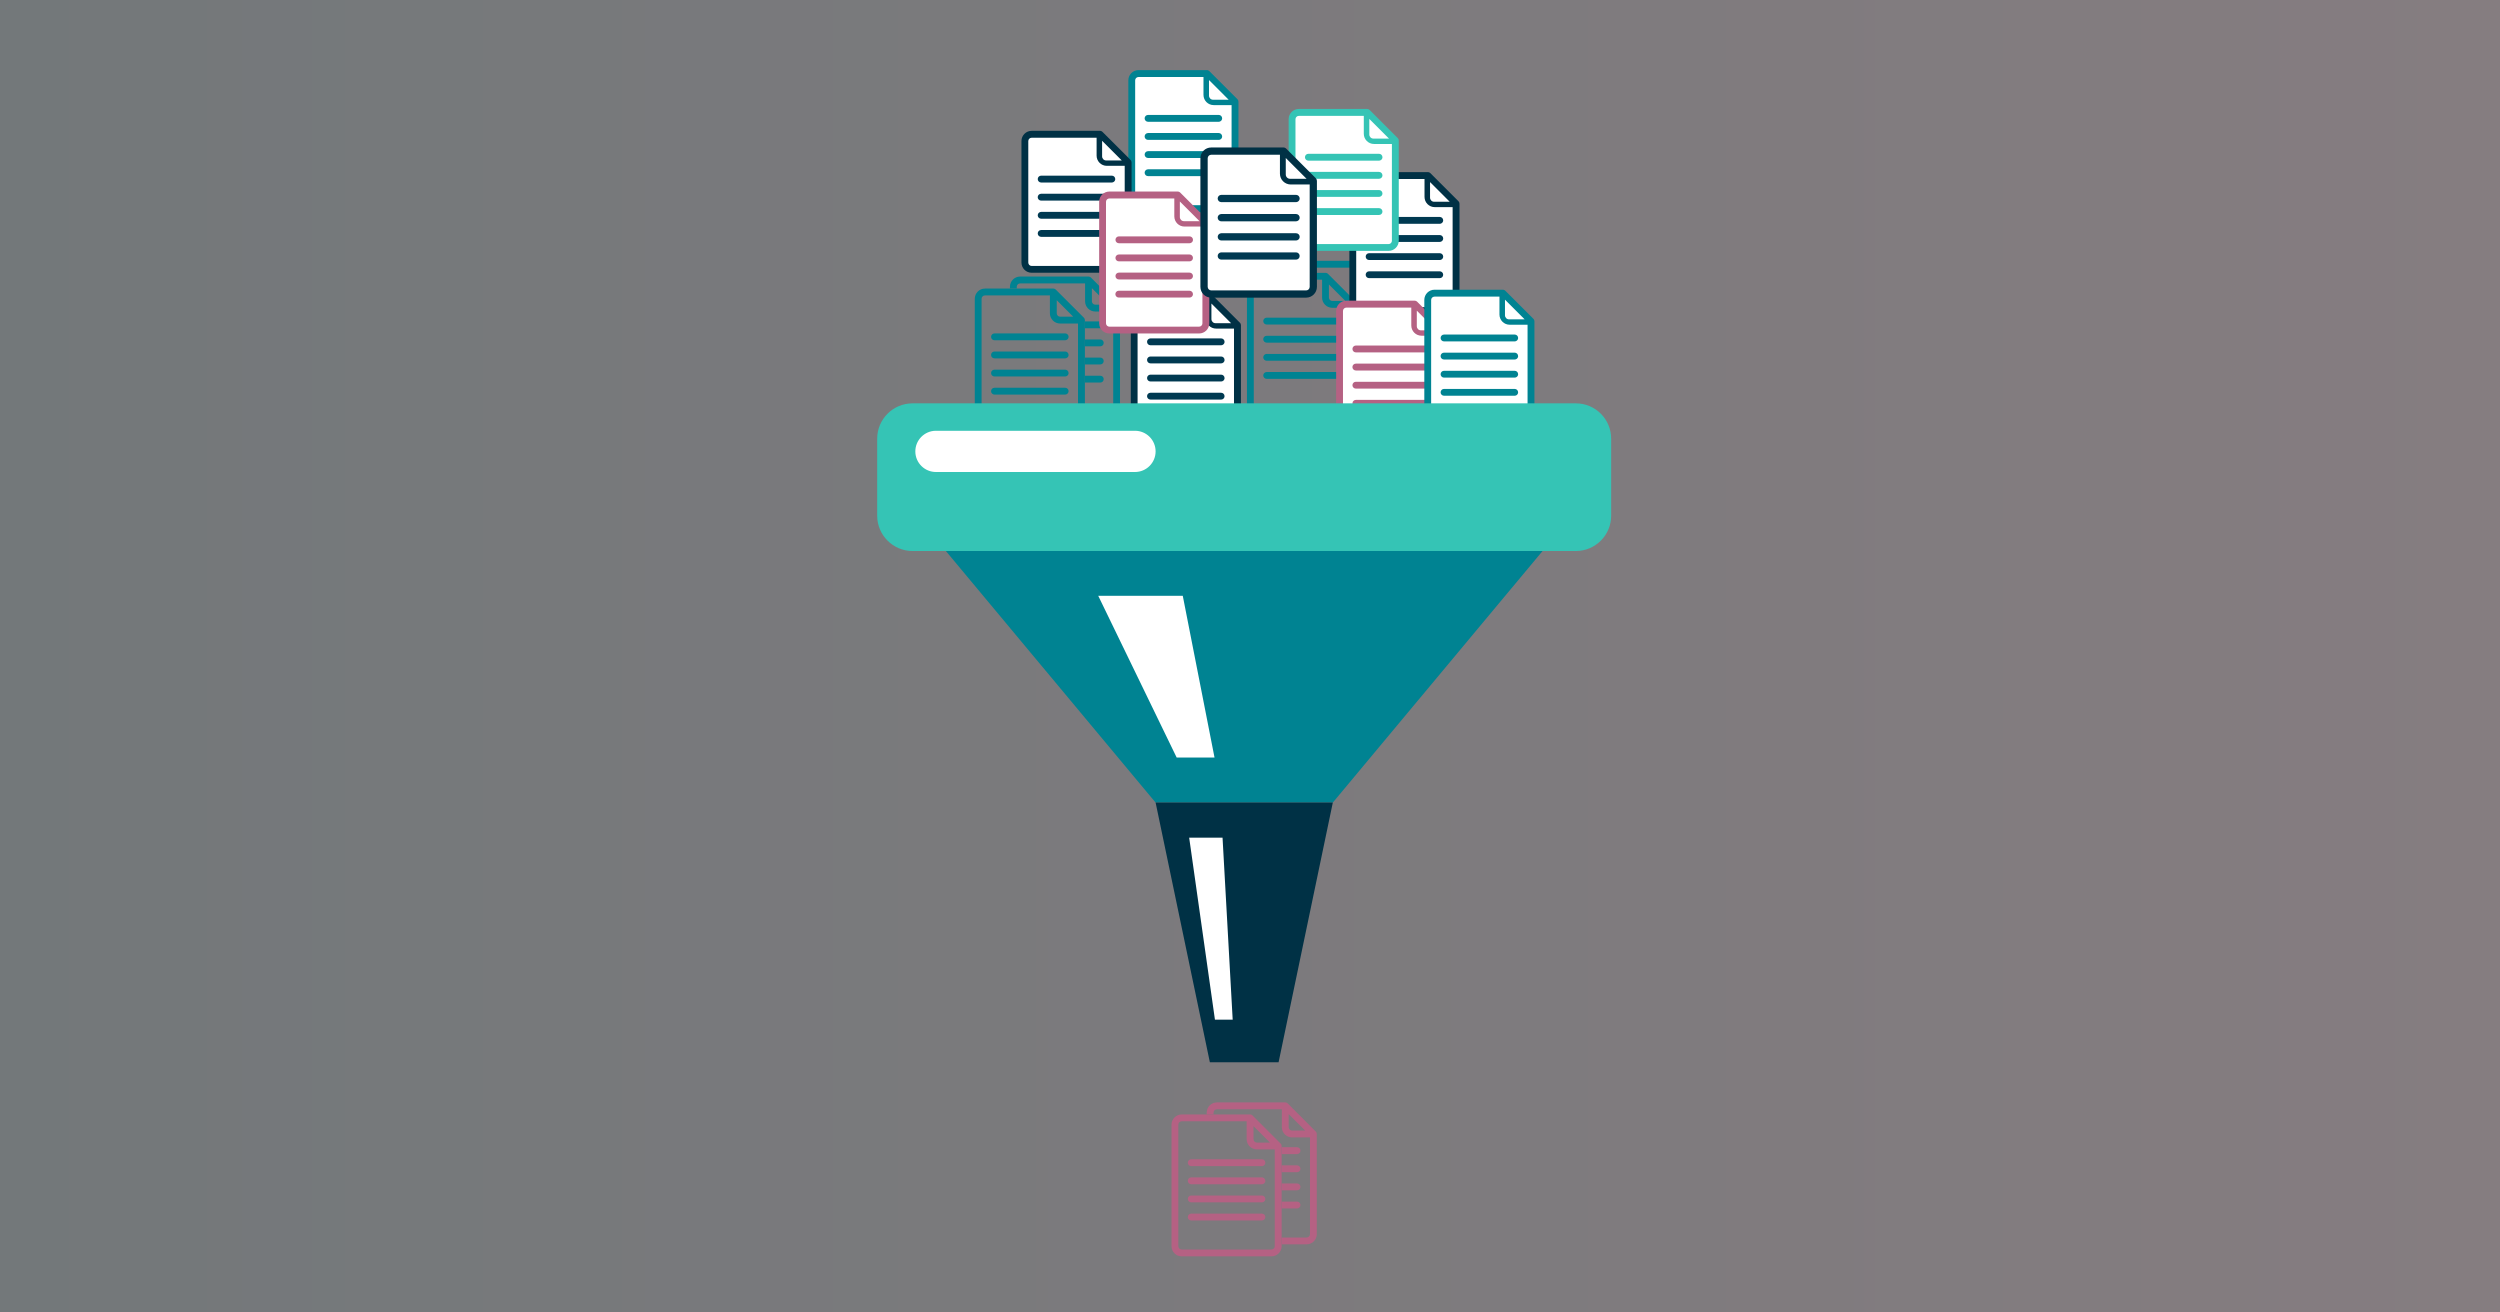 <?xml version="1.0" encoding="UTF-8"?>
<svg xmlns="http://www.w3.org/2000/svg" xmlns:xlink="http://www.w3.org/1999/xlink" id="a" data-name="Layer 2" width="1200" height="630" viewBox="0 0 1200 630">
  <rect x="0" y="0" width="1200" height="630" fill="#808080" stroke="none"/>
  <defs>
    <style>
      .da {
        fill: none;
      }

      .db {
        fill: #003951;
      }

      .dc {
        fill: #003145;
      }

      .dd {
        fill: #008392;
      }

      .de {
        fill: #fff;
      }

      .df {
        fill: #b56183;
      }

      .dg {
        fill: #35c4b5;
      }

      .dh {
        clip-path: url(#d);
      }

      .di {
        fill: url(#b);
        isolation: isolate;
        opacity: .1;
      }
    </style>
    <linearGradient id="b" x1="6.12" y1="737.63" x2="1206.12" y2="737.63" gradientTransform="translate(1206.12 -418.88) rotate(-180) scale(1 -1)" gradientUnits="userSpaceOnUse">
      <stop offset="0" stop-color="#b56183"></stop>
      <stop offset="1" stop-color="#003145"></stop>
    </linearGradient>
    <clipPath id="d">
      <rect class="da" x="421.06" y="33.65" width="352.3" height="569.42"></rect>
    </clipPath>
  </defs>
  <rect class="di" x="0" y="-9.11" width="1200" height="655.73"></rect>
  <g id="c" data-name="Group 32151">
    <g class="dh">
      <g id="e" data-name="Group 32150">
        <path id="f" data-name="Path 45444" class="dd" d="m520.27,152.5l-13.5-13.5c-.23-.22-.52-.38-.83-.45-.11-.03-.23-.04-.34-.04h-32.81c-2.71,0-4.9,2.2-4.9,4.9v58.32c0,2.7,2.18,4.9,4.88,4.9h43.08c2.71,0,4.9-2.2,4.9-4.9v-48.07c0-.44-.17-.86-.48-1.18m-13.03-8.37l7.9,7.9h-6.28c-.89,0-1.62-.73-1.62-1.62v-6.28Zm10.21,57.61c0,.89-.71,1.61-1.6,1.62h-43.07c-.89,0-1.62-.73-1.62-1.62v-58.32c0-.89.73-1.6,1.62-1.6h31.17v8.59c0,2.71,2.2,4.9,4.9,4.9h8.59v46.43Z"></path>
        <path id="g" data-name="Path 45445" class="dd" d="m512.92,161.66c0,.5-.22.97-.61,1.28-.29.25-.65.38-1.03.39h-33.92c-.91,0-1.65-.74-1.65-1.65,0-.91.74-1.65,1.65-1.65h33.93c.91,0,1.64.74,1.64,1.64"></path>
        <path id="h" data-name="Path 45446" class="dd" d="m512.92,170.38c0,.5-.23.97-.63,1.28-.29.23-.64.36-1.01.36h-33.93c-.91,0-1.65-.74-1.65-1.65,0-.91.74-1.65,1.65-1.65h33.93c.91,0,1.65.75,1.64,1.66h0s0,0,0,0Z"></path>
        <path id="i" data-name="Path 45447" class="dd" d="m512.92,179.07c0,.5-.23.97-.63,1.28-.29.23-.64.36-1.01.36h-33.93c-.91,0-1.64-.73-1.64-1.64s.73-1.64,1.64-1.64h33.93c.9,0,1.64.72,1.64,1.63h0Z"></path>
        <path id="j" data-name="Path 45448" class="dd" d="m512.92,187.76c0,.9-.73,1.64-1.63,1.64h-33.94c-.91,0-1.64-.73-1.64-1.64s.73-1.64,1.64-1.64h33.93c.9,0,1.64.72,1.64,1.63h0Z"></path>
        <path id="k" data-name="Path 45449" class="dd" d="m529.78,155.89c.02.9-.71,1.65-1.61,1.67,0,0,0,0,0,0h-7.4v-3.3h7.38c.9,0,1.64.73,1.64,1.63h0Z"></path>
        <path id="l" data-name="Path 45450" class="dd" d="m529.78,164.6c0,.9-.73,1.64-1.63,1.64h-7.39v-3.3h7.38c.9,0,1.64.73,1.64,1.64v.03"></path>
        <path id="m" data-name="Path 45451" class="dd" d="m529.78,173.29c0,.9-.73,1.64-1.63,1.64h-7.39v-3.28h7.38c.9-.01,1.63.71,1.64,1.6h0v.04"></path>
        <path id="n" data-name="Path 45452" class="dd" d="m537.13,146.72l-13.48-13.49c-.23-.23-.53-.38-.85-.45-.11-.03-.21-.04-.32-.04h-32.81c-2.71,0-4.9,2.2-4.9,4.9v.87h3.28v-.87c0-.88.71-1.6,1.59-1.6h31.2v8.59c0,2.7,2.19,4.89,4.88,4.9h8.62v46.43c0,.89-.71,1.61-1.6,1.62h-11.99v3.28h11.98c2.7,0,4.89-2.2,4.88-4.9h0v-48.07c0-.44-.17-.87-.49-1.18m-11.41-.47c-.89,0-1.6-.73-1.6-1.62v-6.28l7.9,7.9h-6.3Z"></path>
        <path id="o" data-name="Path 45453" class="dd" d="m529.78,181.99c.01.9-.71,1.63-1.6,1.64h-7.42v-3.28h7.38c.9-.01,1.63.71,1.64,1.6h0v.04"></path>
        <path id="p" data-name="Path 45454" class="df" d="m614.71,548.92l-13.5-13.5c-.23-.22-.52-.38-.83-.45-.11-.03-.23-.04-.34-.04h-32.81c-2.71,0-4.9,2.2-4.9,4.9v58.32c0,2.7,2.18,4.9,4.88,4.9h43.08c2.71,0,4.9-2.2,4.9-4.9v-48.07c0-.44-.17-.86-.48-1.18m-13.03-8.37l7.91,7.91h-6.28c-.89,0-1.62-.73-1.62-1.62v-6.28Zm10.21,57.61c0,.89-.71,1.61-1.6,1.62h-43.07c-.89,0-1.62-.73-1.62-1.62v-58.33c0-.89.73-1.6,1.62-1.6h31.17v8.59c0,2.71,2.2,4.9,4.9,4.9h8.59v46.43Z"></path>
        <path id="q" data-name="Path 45455" class="df" d="m607.36,558.08c0,.5-.22.97-.61,1.28-.29.25-.65.38-1.03.39h-33.92c-.91,0-1.65-.74-1.65-1.65,0-.91.74-1.65,1.65-1.65h33.92c.91,0,1.64.74,1.64,1.64"></path>
        <path id="r" data-name="Path 45456" class="df" d="m607.36,566.8c0,.5-.23.97-.63,1.28-.29.23-.64.36-1.01.36h-33.93c-.91,0-1.65-.74-1.65-1.65,0-.91.74-1.65,1.65-1.65h33.92c.91,0,1.65.75,1.64,1.66h0s0,0,0,0Z"></path>
        <path id="s" data-name="Path 45457" class="df" d="m607.36,575.49c0,.5-.23.97-.63,1.28-.29.23-.64.36-1.01.36h-33.93c-.91,0-1.64-.73-1.64-1.64s.73-1.64,1.64-1.64h33.92c.9,0,1.64.72,1.64,1.63h0Z"></path>
        <path id="t" data-name="Path 45458" class="df" d="m607.36,584.18c0,.9-.73,1.64-1.63,1.64h-33.94c-.91,0-1.64-.73-1.64-1.64s.73-1.64,1.64-1.64h33.92c.9,0,1.64.72,1.64,1.63h0Z"></path>
        <path id="u" data-name="Path 45459" class="df" d="m624.22,552.31c.01.9-.71,1.65-1.61,1.66h-7.4v-3.3h7.38c.9,0,1.64.73,1.64,1.63h0Z"></path>
        <path id="v" data-name="Path 45460" class="df" d="m624.22,561.02c0,.9-.73,1.64-1.63,1.64h-7.39v-3.3h7.38c.9,0,1.64.73,1.64,1.64v.03"></path>
        <path id="w" data-name="Path 45461" class="df" d="m624.22,569.71c0,.9-.73,1.64-1.63,1.64h-7.39v-3.28h7.38c.9-.01,1.63.71,1.64,1.6h0v.04"></path>
        <path id="x" data-name="Path 45462" class="df" d="m631.57,543.15l-13.47-13.5c-.23-.23-.53-.38-.85-.45-.11-.03-.21-.04-.32-.04h-32.81c-2.71,0-4.9,2.2-4.9,4.9v.87h3.28v-.87c0-.88.71-1.6,1.59-1.6h31.2v8.59c0,2.7,2.19,4.89,4.88,4.9h8.62v46.43c0,.89-.71,1.61-1.6,1.62h-11.99v3.28h11.98c2.7,0,4.89-2.2,4.88-4.9h0v-48.07c0-.44-.17-.87-.49-1.18m-11.41-.47c-.89,0-1.6-.73-1.6-1.62v-6.29l7.9,7.9h-6.3Z"></path>
        <path id="y" data-name="Path 45463" class="df" d="m624.22,578.41c.01.9-.71,1.63-1.6,1.64h-7.42v-3.28h7.38c.9-.01,1.63.71,1.64,1.6h0v.04"></path>
        <path id="z" data-name="Path 45464" class="dd" d="m650.93,144.95l-13.49-13.5c-.23-.22-.52-.38-.83-.45-.11-.03-.23-.04-.35-.04h-32.81c-2.71,0-4.9,2.2-4.91,4.9v58.32c0,2.7,2.18,4.9,4.88,4.9h43.09c2.71,0,4.9-2.2,4.9-4.9v-48.07c0-.44-.17-.86-.48-1.18m-13.03-8.37l7.9,7.9h-6.29c-.89,0-1.62-.73-1.62-1.62v-6.28Zm10.21,57.61c0,.89-.71,1.61-1.6,1.62h-43.07c-.89,0-1.62-.73-1.62-1.62v-58.32c0-.89.73-1.6,1.61-1.6,0,0,0,0,0,0h31.17v8.59c0,2.71,2.2,4.9,4.9,4.9h8.59v46.43Z"></path>
        <path id="aa" data-name="Path 45465" class="dd" d="m643.57,154.11c0,.5-.22.97-.61,1.28-.29.25-.65.38-1.03.39h-33.92c-.91,0-1.65-.74-1.65-1.65,0-.91.74-1.65,1.65-1.65h33.92c.91,0,1.64.74,1.64,1.64"></path>
        <path id="ab" data-name="Path 45466" class="dd" d="m643.57,162.83c0,.5-.23.97-.63,1.28-.29.23-.64.36-1.01.36h-33.93c-.91,0-1.65-.74-1.65-1.65,0-.91.74-1.65,1.65-1.65h33.92c.91,0,1.65.75,1.64,1.66h0Z"></path>
        <path id="ac" data-name="Path 45467" class="dd" d="m643.57,171.52c0,.5-.23.97-.63,1.28-.29.23-.64.36-1.01.36h-33.93c-.91,0-1.64-.73-1.64-1.64s.73-1.64,1.64-1.64h33.92c.9,0,1.64.72,1.64,1.63h0Z"></path>
        <path id="ad" data-name="Path 45468" class="dd" d="m643.57,180.21c0,.9-.73,1.64-1.63,1.64h-33.94c-.91,0-1.64-.73-1.64-1.64s.73-1.64,1.64-1.64h33.92c.9,0,1.64.72,1.64,1.63h0Z"></path>
        <path id="ae" data-name="Path 45469" class="dd" d="m660.43,148.34c.01.9-.71,1.65-1.61,1.66h-7.4v-3.3h7.38c.9,0,1.64.73,1.64,1.63h0Z"></path>
        <path id="af" data-name="Path 45470" class="dd" d="m660.43,157.05c0,.9-.73,1.64-1.63,1.64h-7.39v-3.3h7.38c.9,0,1.64.73,1.64,1.64h0v.03"></path>
        <path id="ag" data-name="Path 45471" class="dd" d="m660.43,165.74c0,.9-.73,1.64-1.63,1.64h-7.39v-3.28h7.38c.9-.01,1.63.71,1.64,1.6h0v.04"></path>
        <path id="ah" data-name="Path 45472" class="dd" d="m667.79,139.18l-13.47-13.5c-.23-.23-.53-.38-.85-.45-.11-.03-.21-.04-.32-.04h-32.81c-2.71,0-4.9,2.2-4.9,4.9v.87h3.28v-.87c0-.88.71-1.6,1.59-1.6h31.2v8.59c0,2.7,2.19,4.89,4.88,4.9h8.62v46.43c0,.89-.71,1.61-1.6,1.62h-11.99v3.28h11.96c2.7,0,4.89-2.2,4.88-4.9h0v-48.08c0-.44-.17-.87-.49-1.18m-11.41-.47c-.89,0-1.6-.73-1.6-1.62v-6.29l7.9,7.9h-6.3Z"></path>
        <path id="ai" data-name="Path 45473" class="dd" d="m660.43,174.44c.01.9-.71,1.63-1.6,1.64h-7.42v-3.28h7.38c.9-.01,1.63.71,1.64,1.6h0v.04"></path>
        <path id="aj" data-name="Path 45474" class="dc" d="m595.15,154.9l-13.49-13.5c-.23-.22-.52-.38-.83-.45-.11-.03-.23-.04-.34-.04h-32.81c-2.71,0-4.9,2.2-4.9,4.9v58.32c0,2.7,2.18,4.9,4.88,4.9h43.09c2.71,0,4.9-2.2,4.9-4.9v-48.07c0-.44-.17-.86-.48-1.18"></path>
        <path id="ak" data-name="Path 45475" class="de" d="m592.33,204.15c0,.89-.71,1.61-1.6,1.62h-43.07c-.89,0-1.62-.73-1.62-1.62v-58.32c0-.89.73-1.6,1.62-1.6h31.17v8.59c0,2.71,2.2,4.9,4.9,4.9h8.59v46.43Z"></path>
        <path id="al" data-name="Path 45476" class="db" d="m587.79,164.06c0,.5-.22.97-.61,1.28-.29.25-.65.38-1.03.39h-33.92c-.91,0-1.65-.74-1.65-1.65,0-.91.74-1.65,1.65-1.65h33.92c.91,0,1.64.74,1.64,1.64"></path>
        <path id="am" data-name="Path 45477" class="db" d="m587.79,172.78c0,.5-.23.97-.63,1.28-.29.23-.64.36-1.01.36h-33.92c-.91,0-1.65-.74-1.65-1.65,0-.91.74-1.65,1.65-1.65h33.92c.91,0,1.65.75,1.64,1.66h0s0,0,0,0Z"></path>
        <path id="an" data-name="Path 45478" class="db" d="m587.79,181.47c0,.5-.23.97-.63,1.28-.29.23-.64.36-1.01.36h-33.92c-.91,0-1.64-.73-1.64-1.64s.73-1.64,1.64-1.64h33.92c.9,0,1.63.72,1.64,1.62v.02Z"></path>
        <path id="ao" data-name="Path 45479" class="db" d="m587.79,190.16c0,.9-.73,1.64-1.63,1.64h-33.94c-.91,0-1.64-.73-1.64-1.64s.73-1.64,1.64-1.64h33.92c.9,0,1.64.72,1.64,1.63h0Z"></path>
        <path id="ap" data-name="Path 45480" class="de" d="m581.48,145.69l9.44,9.44h-7.5c-1.07,0-1.93-.87-1.94-1.94v-7.5Z"></path>
        <path id="aq" data-name="Path 45481" class="dc" d="m700.08,96.61l-13.5-13.5c-.23-.23-.52-.38-.83-.45-.11-.03-.23-.04-.34-.04h-32.81c-2.71,0-4.9,2.2-4.9,4.9v58.32c0,2.7,2.18,4.9,4.88,4.9h43.08c2.71,0,4.9-2.2,4.9-4.9v-48.07c0-.44-.17-.86-.48-1.18"></path>
        <path id="ar" data-name="Path 45482" class="de" d="m697.27,145.85c0,.89-.71,1.61-1.6,1.62h-43.07c-.89,0-1.62-.73-1.62-1.62v-58.32c0-.89.73-1.6,1.62-1.6h31.17v8.59c0,2.71,2.2,4.9,4.9,4.9h8.59v46.43Z"></path>
        <path id="as" data-name="Path 45483" class="db" d="m692.73,105.76c0,.5-.22.97-.61,1.28-.29.25-.65.39-1.03.39h-33.92c-.91,0-1.65-.74-1.65-1.65,0-.91.74-1.65,1.65-1.65h33.92c.9,0,1.64.74,1.64,1.64"></path>
        <path id="at" data-name="Path 45484" class="db" d="m692.73,114.48c0,.5-.23.97-.63,1.28-.29.23-.64.36-1.01.36h-33.92c-.91,0-1.65-.74-1.65-1.65,0-.91.74-1.65,1.65-1.65h33.93c.91,0,1.65.75,1.64,1.66h0Z"></path>
        <path id="au" data-name="Path 45485" class="db" d="m692.73,123.17c0,.5-.23.97-.63,1.28-.29.23-.64.36-1.01.36h-33.92c-.91,0-1.64-.73-1.64-1.64s.73-1.64,1.64-1.64h33.92c.9,0,1.64.72,1.64,1.63h0Z"></path>
        <path id="av" data-name="Path 45486" class="db" d="m692.73,131.87c0,.9-.73,1.64-1.63,1.64h-33.94c-.91,0-1.64-.73-1.64-1.64s.73-1.64,1.64-1.64h33.92c.9,0,1.64.72,1.64,1.63h0Z"></path>
        <path id="aw" data-name="Path 45487" class="de" d="m686.42,87.4l9.44,9.44h-7.5c-1.07,0-1.93-.87-1.94-1.94v-7.5Z"></path>
        <path id="ax" data-name="Path 45488" class="dg" d="m670.93,66.29l-13.5-13.5c-.23-.22-.52-.38-.83-.45-.11-.03-.23-.04-.34-.04h-32.81c-2.71,0-4.9,2.2-4.9,4.9v58.32c0,2.7,2.18,4.9,4.88,4.9h43.08c2.71,0,4.9-2.2,4.9-4.9v-48.07c0-.44-.17-.86-.48-1.18"></path>
        <path id="ay" data-name="Path 45489" class="de" d="m668.12,115.54c0,.89-.71,1.62-1.6,1.62,0,0,0,0,0,0h-43.07c-.89,0-1.62-.73-1.62-1.62v-58.32c0-.89.73-1.6,1.62-1.6h31.17v8.59c0,2.71,2.2,4.9,4.9,4.9h8.59v46.43Z"></path>
        <path id="az" data-name="Path 45490" class="dg" d="m663.58,75.45c0,.5-.22.97-.61,1.28-.29.25-.65.38-1.03.39h-33.92c-.91,0-1.65-.74-1.65-1.65s.74-1.65,1.65-1.65h33.92c.91,0,1.64.74,1.64,1.64"></path>
        <path id="ba" data-name="Path 45491" class="dg" d="m663.58,84.17c0,.5-.23.97-.63,1.28-.29.23-.64.36-1.01.36h-33.93c-.91,0-1.65-.74-1.65-1.65,0-.91.74-1.65,1.65-1.65h33.92c.91,0,1.65.75,1.64,1.66h0Z"></path>
        <path id="bb" data-name="Path 45492" class="dg" d="m663.58,92.86c0,.5-.23.97-.63,1.28-.29.23-.64.36-1.01.36h-33.93c-.91,0-1.64-.73-1.64-1.64s.73-1.64,1.64-1.64h33.92c.9,0,1.64.72,1.64,1.63h0Z"></path>
        <path id="bc" data-name="Path 45493" class="dg" d="m663.58,101.55c0,.9-.73,1.64-1.63,1.64h-33.94c-.91,0-1.64-.73-1.64-1.64s.73-1.64,1.64-1.64h33.92c.9,0,1.64.72,1.64,1.63h0Z"></path>
        <path id="bd" data-name="Path 45494" class="de" d="m657.27,57.08l9.44,9.44h-7.5c-1.07,0-1.93-.87-1.94-1.94v-7.5Z"></path>
        <path id="be" data-name="Path 45495" class="dd" d="m593.98,47.64l-13.5-13.5c-.23-.22-.52-.38-.83-.45-.11-.03-.23-.04-.34-.04h-32.81c-2.71,0-4.9,2.2-4.9,4.9v58.32c0,2.7,2.18,4.9,4.88,4.9,0,0,0,0,0,0h43.08c2.71,0,4.9-2.2,4.9-4.9v-48.07c0-.44-.17-.86-.48-1.18"></path>
        <path id="bf" data-name="Path 45496" class="de" d="m591.17,96.88c0,.89-.71,1.61-1.6,1.62h-43.07c-.89,0-1.62-.73-1.62-1.62v-58.32c0-.89.73-1.6,1.62-1.6h31.17v8.59c0,2.71,2.2,4.9,4.9,4.9h8.59v46.43Z"></path>
        <path id="bg" data-name="Path 45497" class="dd" d="m586.63,56.79c0,.5-.22.97-.61,1.28-.29.25-.65.39-1.03.39h-33.92c-.91,0-1.65-.74-1.65-1.65s.74-1.65,1.65-1.65h33.92c.91,0,1.64.74,1.64,1.64"></path>
        <path id="bh" data-name="Path 45498" class="dd" d="m586.63,65.51c0,.5-.23.97-.63,1.28-.29.23-.64.36-1.01.36h-33.92c-.91,0-1.65-.74-1.65-1.65s.74-1.65,1.65-1.65h33.92c.91,0,1.65.75,1.64,1.66,0,0,0,0,0,0h0Z"></path>
        <path id="bi" data-name="Path 45499" class="dd" d="m586.63,74.2c0,.5-.23.97-.63,1.28-.29.23-.64.36-1.01.36h-33.92c-.91,0-1.64-.73-1.64-1.64s.73-1.64,1.64-1.64h33.92c.9,0,1.64.72,1.64,1.63h0Z"></path>
        <path id="bj" data-name="Path 45500" class="dd" d="m586.63,82.9c0,.9-.73,1.64-1.63,1.64h-33.94c-.91,0-1.64-.73-1.64-1.64s.73-1.64,1.64-1.64h33.92c.9,0,1.64.72,1.64,1.63h0Z"></path>
        <path id="bk" data-name="Path 45501" class="de" d="m580.32,38.43l9.44,9.44h-7.5c-1.07,0-1.93-.87-1.94-1.94v-7.5Z"></path>
        <path id="bl" data-name="Path 45502" class="dc" d="m542.68,76.78l-13.5-13.49c-.23-.22-.52-.38-.83-.45-.11-.03-.23-.04-.34-.04h-32.81c-2.71,0-4.9,2.2-4.9,4.9v58.32c0,2.7,2.18,4.9,4.88,4.9h43.08c2.71,0,4.9-2.2,4.9-4.9v-48.07c0-.44-.17-.86-.48-1.18"></path>
        <path id="bm" data-name="Path 45503" class="de" d="m539.86,126.03c.01.89-.7,1.62-1.59,1.63,0,0,0,0,0,0h-43.07c-.89,0-1.62-.73-1.62-1.62v-58.33c0-.89.73-1.6,1.62-1.6h31.17v8.59c0,2.71,2.2,4.9,4.9,4.9h8.59v46.43Z"></path>
        <path id="bn" data-name="Path 45504" class="db" d="m535.32,85.94c0,.5-.22.97-.61,1.28-.29.25-.65.39-1.03.39h-33.92c-.91,0-1.65-.74-1.65-1.65,0-.91.74-1.65,1.65-1.65h33.92c.91,0,1.64.74,1.64,1.64"></path>
        <path id="bo" data-name="Path 45505" class="db" d="m535.32,94.66c0,.5-.23.97-.63,1.28-.29.23-.64.36-1.01.36h-33.93c-.91,0-1.65-.74-1.65-1.65,0-.91.74-1.65,1.65-1.65h33.92c.91,0,1.65.75,1.64,1.66h0s0,0,0,0Z"></path>
        <path id="bp" data-name="Path 45506" class="db" d="m535.32,103.35c0,.5-.23.97-.63,1.28-.29.23-.64.36-1.01.36h-33.93c-.91,0-1.64-.73-1.64-1.64s.73-1.64,1.64-1.64h33.92c.9,0,1.64.72,1.64,1.63h0Z"></path>
        <path id="bq" data-name="Path 45507" class="db" d="m535.32,112.05c0,.9-.73,1.64-1.63,1.64h-33.94c-.91,0-1.64-.73-1.64-1.64s.73-1.64,1.64-1.64h33.92c.9,0,1.64.72,1.64,1.63h0Z"></path>
        <path id="br" data-name="Path 45508" class="de" d="m529.01,67.58l9.44,9.44h-7.5c-1.07,0-1.93-.87-1.94-1.94v-7.5Z"></path>
        <path id="bs" data-name="Path 45509" class="df" d="m693.73,158.32l-13.5-13.5c-.23-.22-.52-.38-.83-.45-.11-.03-.23-.04-.34-.04h-32.81c-2.71,0-4.9,2.2-4.9,4.9v58.32c0,2.7,2.18,4.9,4.88,4.9h43.08c2.71,0,4.9-2.2,4.9-4.9v-48.07c0-.44-.17-.86-.48-1.18"></path>
        <path id="bt" data-name="Path 45510" class="de" d="m690.92,207.57c0,.89-.71,1.61-1.6,1.62h-43.07c-.89,0-1.62-.73-1.62-1.62v-58.32c0-.89.73-1.6,1.62-1.6h31.17v8.59c0,2.71,2.2,4.9,4.9,4.9h8.59v46.43Z"></path>
        <path id="bu" data-name="Path 45511" class="df" d="m686.38,167.48c0,.5-.22.97-.61,1.28-.29.25-.65.38-1.03.39h-33.92c-.91,0-1.65-.74-1.65-1.65,0-.91.74-1.65,1.65-1.65h33.92c.91,0,1.64.74,1.64,1.64"></path>
        <path id="bv" data-name="Path 45512" class="df" d="m686.38,176.2c0,.5-.23.97-.63,1.28-.29.23-.64.36-1.01.36h-33.93c-.91,0-1.65-.74-1.65-1.65,0-.91.74-1.65,1.65-1.65h33.92c.91,0,1.65.75,1.64,1.66h0Z"></path>
        <path id="bw" data-name="Path 45513" class="df" d="m686.38,184.89c0,.5-.23.97-.63,1.28-.29.23-.64.36-1.01.36h-33.93c-.91,0-1.64-.73-1.64-1.64s.73-1.64,1.64-1.64h33.92c.9,0,1.64.72,1.64,1.63h0Z"></path>
        <path id="bx" data-name="Path 45514" class="df" d="m686.38,193.59c0,.9-.73,1.64-1.63,1.64h-33.94c-.91,0-1.64-.73-1.64-1.64s.73-1.64,1.64-1.64h33.92c.9,0,1.64.72,1.64,1.63h0Z"></path>
        <path id="by" data-name="Path 45515" class="de" d="m680.07,149.12l9.44,9.44h-7.5c-1.07,0-1.93-.87-1.94-1.94v-7.5Z"></path>
        <path id="bz" data-name="Path 45516" class="dd" d="m736.05,153.05l-13.5-13.5c-.23-.22-.52-.38-.83-.45-.11-.03-.23-.04-.34-.04h-32.81c-2.71,0-4.9,2.2-4.9,4.9v58.32c0,2.7,2.18,4.9,4.88,4.9h43.08c2.71,0,4.9-2.2,4.9-4.9v-48.07c0-.44-.17-.86-.48-1.18"></path>
        <path id="ca" data-name="Path 45517" class="de" d="m733.24,202.3c0,.89-.71,1.61-1.6,1.62h-43.07c-.89,0-1.62-.73-1.62-1.62v-58.32c0-.89.73-1.6,1.62-1.6h31.17v8.59c0,2.71,2.2,4.9,4.9,4.9h8.59v46.43Z"></path>
        <path id="cb" data-name="Path 45518" class="dd" d="m728.7,162.21c0,.5-.22.97-.61,1.28-.29.25-.65.38-1.03.39h-33.92c-.91,0-1.65-.74-1.65-1.65,0-.91.74-1.65,1.65-1.65h33.92c.91,0,1.64.74,1.64,1.64"></path>
        <path id="cc" data-name="Path 45519" class="dd" d="m728.7,170.93c0,.5-.23.97-.63,1.28-.29.23-.64.36-1.01.36h-33.93c-.91,0-1.65-.74-1.65-1.65,0-.91.74-1.65,1.65-1.65h33.92c.91,0,1.65.75,1.64,1.66h0Z"></path>
        <path id="cd" data-name="Path 45520" class="dd" d="m728.7,179.62c0,.5-.23.97-.63,1.28-.29.23-.64.36-1.01.36h-33.93c-.91,0-1.64-.73-1.64-1.64s.73-1.64,1.64-1.64h33.92c.9,0,1.64.72,1.64,1.63h0Z"></path>
        <path id="ce" data-name="Path 45521" class="dd" d="m728.7,188.32c0,.9-.73,1.64-1.63,1.64h-33.94c-.91,0-1.64-.73-1.64-1.64s.73-1.64,1.64-1.64h33.92c.9,0,1.64.72,1.64,1.63h0Z"></path>
        <path id="cf" data-name="Path 45522" class="de" d="m722.39,143.85l9.44,9.44h-7.5c-1.07,0-1.93-.87-1.94-1.94v-7.5Z"></path>
        <path id="cg" data-name="Path 45523" class="dd" d="m424.47,229.06l130.21,156.17h85.07l130.22-156.17h-345.5Z"></path>
        <path id="ch" data-name="Path 45524" class="de" d="m527.16,286l37.64,77.62h18.17l-15.24-77.62h-40.56Z"></path>
        <path id="ci" data-name="Path 45525" class="dg" d="m773.36,247.54v-36.96c0-9.36-7.57-16.96-16.93-16.97h-318.41c-9.37,0-16.97,7.6-16.97,16.97v36.96c.02,9.36,7.61,16.94,16.97,16.95h318.41c9.35-.02,16.93-7.6,16.93-16.95"></path>
        <path id="cj" data-name="Path 45526" class="dc" d="m554.69,385.23l26.04,124.65h32.99l26.03-124.65h-85.07Z"></path>
        <path id="ck" data-name="Path 45527" class="de" d="m591.69,489.44l-4.87-87.37h-16.02l12.37,87.37h8.52Z"></path>
        <path id="cl" data-name="Path 45528" class="de" d="m554.69,216.67c0,5.46-4.43,9.89-9.89,9.89h-95.43c-5.47.06-9.95-4.32-10.01-9.78-.06-5.47,4.32-9.95,9.78-10.01.08,0,.15,0,.23,0h95.43c5.47,0,9.89,4.44,9.89,9.9"></path>
        <path id="cm" data-name="Path 45529" class="df" d="m579.99,105.93l-13.5-13.5c-.23-.22-.52-.38-.83-.45-.11-.03-.23-.04-.34-.04h-32.81c-2.71,0-4.91,2.19-4.91,4.9v58.32c0,2.7,2.18,4.9,4.88,4.91h43.08c2.71,0,4.9-2.2,4.9-4.91v-48.07c0-.44-.17-.86-.48-1.18"></path>
        <path id="cn" data-name="Path 45530" class="de" d="m577.17,155.18c0,.89-.71,1.61-1.6,1.62h-43.07c-.89,0-1.62-.73-1.62-1.62v-58.32c0-.89.73-1.6,1.62-1.6h31.17v8.59c0,2.71,2.2,4.9,4.9,4.9h8.59v46.43Z"></path>
        <path id="co" data-name="Path 45531" class="df" d="m572.63,115.09c0,.5-.22.97-.61,1.28-.29.25-.65.38-1.03.39h-33.92c-.91,0-1.65-.74-1.65-1.65,0-.91.74-1.65,1.65-1.65h33.92c.91,0,1.64.74,1.64,1.64"></path>
        <path id="cp" data-name="Path 45532" class="df" d="m572.63,123.81c-.01.9-.74,1.63-1.64,1.64h-33.93c-.91,0-1.65-.74-1.65-1.65,0-.91.74-1.65,1.65-1.65h33.92c.91,0,1.65.75,1.64,1.66h0Z"></path>
        <path id="cq" data-name="Path 45533" class="df" d="m572.63,132.5c-.02.9-.74,1.63-1.64,1.64h-33.93c-.91,0-1.64-.73-1.64-1.64s.73-1.64,1.64-1.64h33.92c.9,0,1.64.72,1.64,1.63h0Z"></path>
        <path id="cr" data-name="Path 45534" class="df" d="m572.63,141.19c0,.9-.73,1.64-1.63,1.64h-33.94c-.91.03-1.66-.69-1.69-1.59-.03-.91.69-1.66,1.59-1.69.03,0,.06,0,.09,0h33.92c.9,0,1.64.72,1.64,1.62,0,0,0,0,0,0h0Z"></path>
        <path id="cs" data-name="Path 45535" class="de" d="m566.33,96.72l9.44,9.44h-7.5c-1.07,0-1.93-.87-1.94-1.94v-7.5Z"></path>
        <path id="ct" data-name="Path 45536" class="dc" d="m631.62,85.58l-14.28-14.28c-.24-.24-.55-.4-.88-.47-.12-.03-.24-.04-.37-.04h-34.71c-2.86,0-5.19,2.32-5.19,5.19v61.7c0,2.86,2.31,5.18,5.17,5.19h45.57c2.86,0,5.19-2.32,5.19-5.19v-50.85c0-.47-.18-.91-.51-1.24"></path>
        <path id="cu" data-name="Path 45537" class="de" d="m628.65,137.68c.01.94-.74,1.71-1.68,1.72,0,0,0,0,0,0h-45.56c-.95,0-1.71-.77-1.72-1.72v-61.7c0-.94.76-1.7,1.7-1.7,0,0,0,0,.01,0h32.97v9.09c0,2.86,2.32,5.18,5.19,5.19h9.09v49.12Z"></path>
        <path id="cv" data-name="Path 45538" class="db" d="m623.84,95.27c0,.53-.23,1.02-.64,1.35-.3.26-.69.41-1.09.41h-35.88c-.96,0-1.75-.78-1.75-1.75,0-.96.78-1.74,1.75-1.75h35.88c.96,0,1.73.78,1.74,1.74"></path>
        <path id="cw" data-name="Path 45539" class="db" d="m623.84,104.49c0,.53-.24,1.03-.66,1.35-.3.25-.68.38-1.07.39h-35.88c-.97,0-1.75-.78-1.75-1.75s.78-1.75,1.75-1.75h35.88c.97,0,1.74.79,1.74,1.76h0Z"></path>
        <path id="cx" data-name="Path 45540" class="db" d="m623.84,113.69c0,.53-.24,1.03-.66,1.35-.3.25-.68.39-1.07.39h-35.88c-.96,0-1.74-.78-1.74-1.74,0-.96.78-1.74,1.74-1.74h35.89c.95,0,1.73.77,1.74,1.72h0Z"></path>
        <path id="cy" data-name="Path 45541" class="db" d="m623.84,122.88c0,.95-.76,1.73-1.72,1.74h-35.9c-.96,0-1.74-.78-1.74-1.74s.78-1.74,1.74-1.74h35.88c.95,0,1.73.77,1.74,1.72v.02Z"></path>
        <path id="cz" data-name="Path 45542" class="de" d="m617.17,75.84l9.98,9.98h-7.93c-1.13,0-2.05-.92-2.05-2.05v-7.93Z"></path>
      </g>
    </g>
  </g>
</svg>
